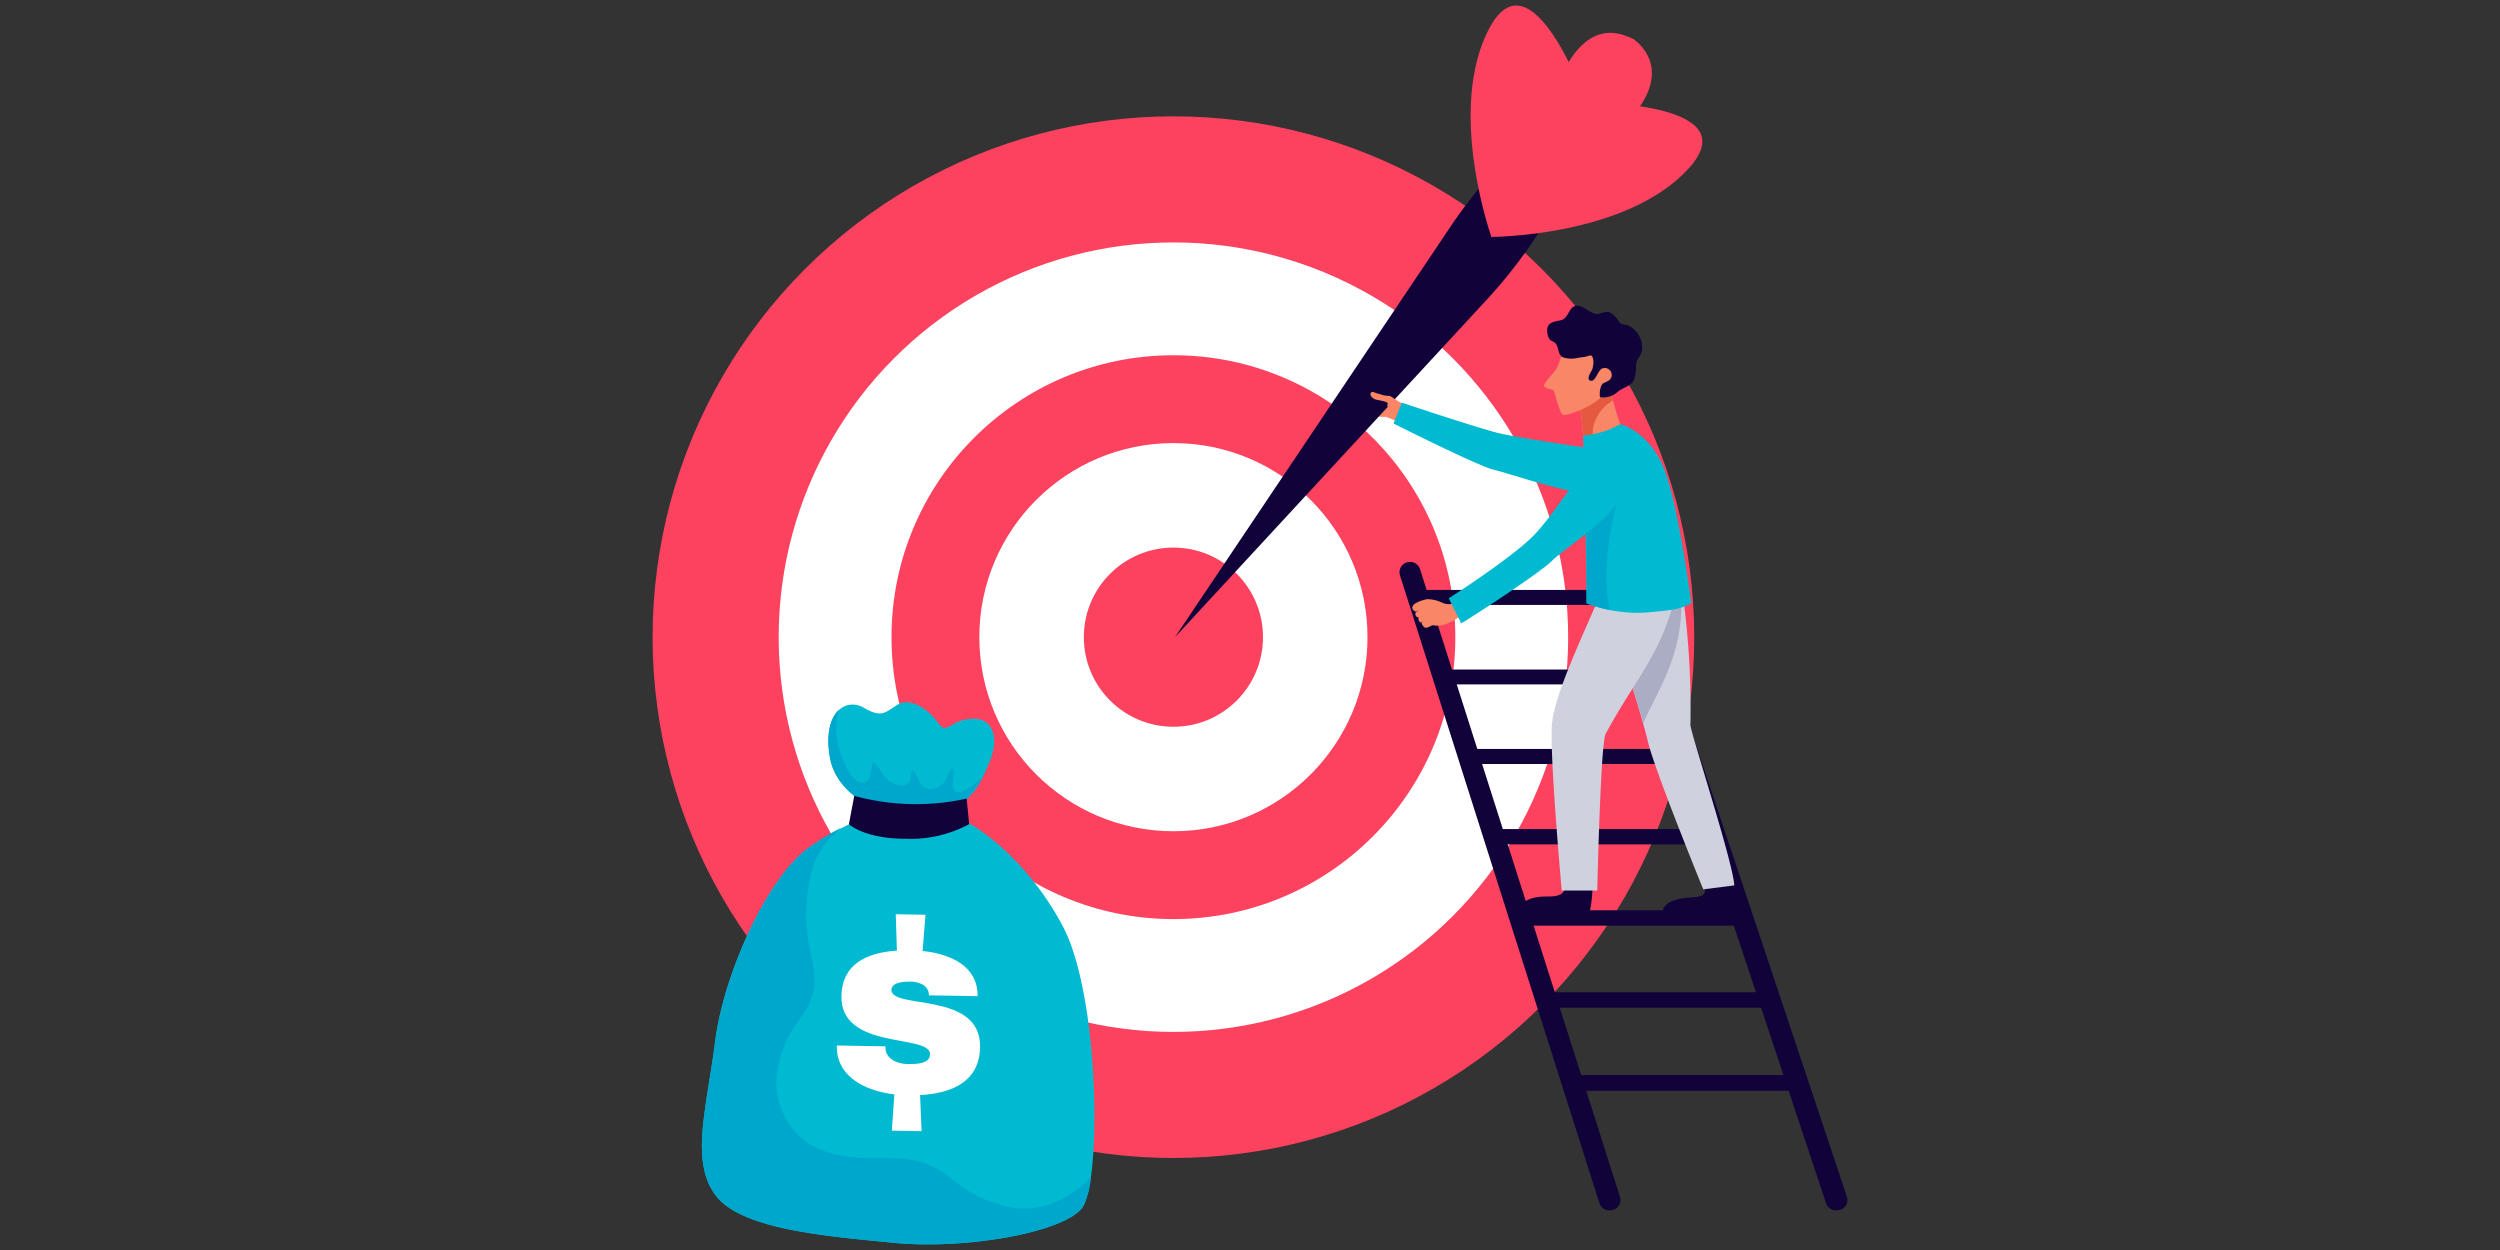 <svg id="Layer_1" data-name="Layer 1" xmlns="http://www.w3.org/2000/svg" viewBox="0 0 300 150"><rect x="0" y="0" width="300" height="150" fill="#333333" stroke="none"/><defs><style>.cls-1{fill:#fd425f;}.cls-2{fill:#fff;}.cls-3{fill:#f88667;}.cls-4{fill:#00bad1;}.cls-5{fill:#110239;}.cls-6{fill:#e45940;}.cls-7{fill:#d0d1de;}.cls-8{fill:#abadc4;}.cls-9{fill:#00a7cc;}</style></defs><title>ppc-services</title><circle class="cls-1" cx="140.81" cy="76.46" r="62.5"/><circle class="cls-2" cx="140.81" cy="76.46" r="47.37"/><circle class="cls-1" cx="140.81" cy="76.46" r="33.83"/><circle class="cls-2" cx="140.81" cy="76.46" r="23.29"/><circle class="cls-1" cx="140.81" cy="76.46" r="10.75"/><path class="cls-3" d="M168.63,48.55s-.91,2.2-.87,2.13a6.55,6.55,0,0,0-1.47-.66,11.31,11.31,0,0,1-1.75-.12,2.88,2.88,0,0,1-1-.52c-.17-.11-.47-.44-.21-.52s.49.25.64.31a3.08,3.08,0,0,0,.67.06l-.58-.24a7,7,0,0,1-1.29-.6c-.13-.13-.1-.42.26-.35a5,5,0,0,1,.9.3l.76.27s-.59-.23-.8-.32-.88-.36-1.29-.54-.31-.62.06-.6a9.14,9.14,0,0,1,1.32.56c.14,0,.77.34.77.34s-.75-.34-.88-.43-1-.4-1.05-.65a.24.24,0,0,1,.3-.32,4.39,4.39,0,0,1,1,.36,9.68,9.68,0,0,0,1.63.67c.24,0,.5,0,.5-.31l.41-.75s.27.13.42.81C167.19,47.8,167.8,48.27,168.63,48.55Z"/><path class="cls-4" d="M193.45,57.33a3.76,3.76,0,0,0-3.26-3.62c-3-.45-8.51-1.3-10.17-1.69-2.32-.53-11.8-3.7-11.8-3.7l-1,2.5S177.5,56,179.35,56.4s11.38,3.78,13.22,2.72A1.93,1.93,0,0,0,193.45,57.33Z"/><polygon class="cls-5" points="200.98 82.13 200.39 80.34 173.61 80.34 174.18 82.13 200.98 82.13"/><polygon class="cls-5" points="204.17 91.68 203.56 89.87 176.64 89.87 177.22 91.68 204.17 91.68"/><polygon class="cls-5" points="196.96 72.59 196.36 70.79 169.58 70.79 170.15 72.59 196.96 72.59"/><polygon class="cls-5" points="207.38 101.33 206.77 99.49 179.71 99.49 180.29 101.33 207.38 101.33"/><polygon class="cls-5" points="210.63 111.08 210.02 109.23 182.81 109.23 183.4 111.08 210.63 111.08"/><polygon class="cls-5" points="213.92 120.93 213.3 119.06 185.94 119.06 186.54 120.93 213.92 120.93"/><polygon class="cls-5" points="217.24 130.9 216.61 129.01 189.11 129.01 189.71 130.9 217.24 130.9"/><path class="cls-5" d="M220.32,145.24h.13a1.24,1.24,0,0,0,1.18-1.63L196.47,68.29a1.24,1.24,0,0,0-1.18-.85h-1.73l25.58,77A1.24,1.24,0,0,0,220.32,145.24Z"/><path class="cls-5" d="M193.08,145.24h.14a1.24,1.24,0,0,0,1.18-1.62l-24-75.33a1.24,1.24,0,0,0-1.18-.86h0A1.24,1.24,0,0,0,168,69.05l23.93,75.33A1.24,1.24,0,0,0,193.08,145.24Z"/><path class="cls-3" d="M193,45.53l-.16.18a11.24,11.24,0,0,1-1.7,1.48c-.38.25-1,.41-1.29.68a3.73,3.73,0,0,1-.41.29,31.23,31.23,0,0,1,.58,4.94s3.39-.24,4.63-1.61A34.36,34.36,0,0,1,193,45.53Z"/><path class="cls-6" d="M191.2,51.2a4.92,4.92,0,0,1,1.54-2.56,7.76,7.76,0,0,1,.81-.6,17.32,17.32,0,0,1-.54-2.51l-.16.18a11.24,11.24,0,0,1-1.7,1.48c-.38.25-1,.41-1.29.68a3.73,3.73,0,0,1-.41.29,31.23,31.23,0,0,1,.58,4.94,13.34,13.34,0,0,0,1.35-.19A2.54,2.54,0,0,1,191.2,51.2Z"/><path class="cls-5" d="M191.14,106s-.09,3.38-.62,3.84-7.25.66-7.83,0-.24-1.66,1.2-2.06,2.31,0,3.28-.41.71-1.93.71-1.93Z"/><path class="cls-5" d="M207.82,105.92s.52,3.29,0,3.77-7.36,1-8,.43-.3-1.64,1.12-2.1,2.27-.18,3.26-.54c.78-.28.25-1.85.25-1.85Z"/><path class="cls-7" d="M202.85,87a100.85,100.85,0,0,0-1.4-18.8,8.58,8.58,0,0,0-3.36.65c-2.05.93-4.12,1.83-6.18,2.73a133,133,0,0,1,5.78,17.14c.55,2.94,6.7,18,6.7,18l3.72-.47C208.05,103.76,202.84,87.78,202.85,87Z"/><path class="cls-8" d="M195.21,70.16a34.27,34.27,0,0,1-3.32,1.35,141.22,141.22,0,0,1,5.32,15.3c.52-1.58,3-5.39,4-9.56a22.26,22.26,0,0,0,.31-8.51v0A16,16,0,0,0,195.21,70.16Z"/><path class="cls-7" d="M198,69.64c-1.45.49-4.09,1.19-6.08,1.9-1.39,3.51-5.49,11.79-5.7,15.53-.24,4.13,1.19,19.79,1.19,19.79h4.26s.4-17.64,1-18.78c2-3.74,4.14-6.7,5.38-9a29,29,0,0,0,3.14-8.24c.16-.81.87-3.51-.5-4.36C199.54,66.79,199.21,69.23,198,69.64Z"/><path class="cls-4" d="M190.36,72.4a17.33,17.33,0,0,0,7.1,1.11c2.61-.25,4-.29,5.49-1.11,0,0-1.63-12.72-3.51-16.73s-5-4.78-5-4.78A10.56,10.56,0,0,1,190,52.27s0,7.81.2,10.94S190.36,72.4,190.36,72.4Z"/><path class="cls-9" d="M190.19,62.06q0-.51,0-1.09v-.14c0-.37,0-.75,0-1.14V59.5c0-.43,0-.87,0-1.31v0a2.54,2.54,0,0,0,.48,0,11.05,11.05,0,0,0,3.4-1.57c.18-.11.37-.2.56-.29.22,1.67-.54,3.71-.86,5-.9,3.67-1.38,8.32-.61,11.87a19,19,0,0,1-2.72-.78s0-6.08-.12-9.2c0-.28,0-.6,0-.94Z"/><path class="cls-3" d="M194.78,42.36s-1.45-3-3.37-2.9-3.16.44-3.42,1.18a21.23,21.23,0,0,1-1.18,3.55c-.49.76-1.56,1.75-1.53,2.09s1.13.46,1.19.6.66,2.63,1.06,2.89,4.1-1.19,4.68-2.29S194.95,44.32,194.78,42.36Z"/><path class="cls-5" d="M190.85,42.65a4.84,4.84,0,0,0-.58.16c-.28.05-.57.07-.86.12a3.5,3.5,0,0,1-1.71,0c-.84-.28-.57-1.1-1-1.68-.19-.28-.58-.28-.79-.59a2,2,0,0,1-.25-1.08c0-.88.87-1,1.55-1.13s.83-.63,1.21-1.23c.94-1.48,2.26.57,3.29.45.53-.06,1.09-.41,1.6-.12a3.65,3.65,0,0,1,1,1.09c.31.41.62.24,1.07.42a2.71,2.71,0,0,1,.94.71,2.87,2.87,0,0,1,.71,2.32c-.14.68-.69,1-.71,1.76a4.25,4.25,0,0,1-.27,1.79c-.4.75-1.3.85-1.9,1.36a2.56,2.56,0,0,1-2.15.66c-.08-.53,0-1.43.44-1.7a3,3,0,0,0,.71-.37.83.83,0,0,0-.79-1.4c-.61.08-.88,1.75-1.54,1.48-.5-.21.1-1,.24-1.33s.28-1.33-.08-1.65A.27.27,0,0,0,190.85,42.65Z"/><path class="cls-3" d="M174.7,72.47a2.81,2.81,0,0,0-.5,0,2,2,0,0,1-1.1-.13,4.25,4.25,0,0,0-1.84-.44c-.31.05-2.16.49-1.71,1.25.06.1.29.26.35.24l.72-.27a4.17,4.17,0,0,0-.49.21c-.07.05-.21.11-.26.19a.47.47,0,0,0,.21.55c.16.06.28-.11.42-.18h0c-.13.1-.41.17-.24.57s.33.16.51.11l.2-.08c-.07,0-.33.16-.38.21s.21.67.55.63.71-.33.83-.3a2.78,2.78,0,0,0,1.68-.2c.17-.08.52-.21.69-.31a7.4,7.4,0,0,0,1-.7C175.1,73.23,174.64,73.09,174.7,72.47Z"/><path class="cls-4" d="M175.35,74.8l-1.5-3s7.42-4.75,10.14-7.49,5.65-8.31,7.72-8.66,4.15.79,3,3.67-7.27,6.7-8.5,8S176.56,74.11,175.35,74.8Z"/><path class="cls-1" d="M195.94,4.65c-1.32-.57-5.55-2.77-8.95,5.25-3.23,7.64-6.66,18-6.66,18s8.41-6.93,14.37-12.71C201,9.12,197.18,5.44,195.94,4.65Z"/><path class="cls-5" d="M188.72,10.77l-8.09,8.33a58.38,58.38,0,0,0-6.6,8.14L141,76.46l37.43-40.52A58.38,58.38,0,0,0,188.7,20.48l3.16-7A9.75,9.75,0,0,1,188.72,10.77Z"/><path class="cls-1" d="M179,28.52s-5.44-15.17-.35-25,11.74,8.88,11.74,8.88Z"/><path class="cls-1" d="M178.94,28.43s16.12,0,23.64-8.15-12.34-8-12.34-8Z"/><path class="cls-3" d="M166.9,48.58c-.12-.05-.25.28-.37.24s0-.36,0-.37c0-.33-1.29-.41-1.56-.55-.83-.44-.5-1-.12-.84s.84.25,1.07.35a4,4,0,0,0,.86.1,6.22,6.22,0,0,1,1.07.74C168.29,48.54,167.35,48.77,166.9,48.58Z"/><path class="cls-4" d="M108.63,96.41A37.92,37.92,0,0,0,97,101.76c-5,3.69-10.16,15.15-11.18,23.18s-3,14.32,0,18.43,12.93,4.94,21.43,5.77,20.22-1.2,22.58-4.16,2.17-25.33-2.26-33.77S115.1,96.22,108.63,96.41Z"/><path class="cls-9" d="M120,144.54a14.8,14.8,0,0,1-4.87-2.35c-3-2.49-4.87-3.23-8.64-3.2-3.44,0-6.77,0-9.73-1.93a8.94,8.94,0,0,1-3.47-8.69,13.64,13.64,0,0,1,2.5-5.82c1.94-2.57,2.31-4.42,1.62-7.64A20.79,20.79,0,0,1,97.55,104,9.89,9.89,0,0,1,101,99.3,28.09,28.09,0,0,0,97,101.76c-5,3.69-10.16,15.15-11.18,23.18s-3,14.32,0,18.43,12.93,4.94,21.43,5.77,20.22-1.2,22.58-4.16a8.78,8.78,0,0,0,1.07-3.68C127.95,144.23,124.12,145.92,120,144.54Z"/><path class="cls-4" d="M107.71,98.07s-7.14-1.73-8.1-7.14,1.87-7.27,4.05-6,2.53.57,4.05-.37,3.74.58,4.85,2.17,1.32-.28,3.95-.48,3.53,2.22,2.15,5.4S116,98.21,107.71,98.07Z"/><path class="cls-9" d="M115.44,95c-1.85.48-.75-1.91-1.05-2.74-.48,0-.66.83-.82,1.17a2.17,2.17,0,0,1-2,1.25c-1.15,0-1.31-1.27-1.8-2-.21-.32-.3-.31-.43.08s0,.93-.41,1.27c-.74.62-2-.08-2.54-.58s-.89-1.44-1.55-2a.91.91,0,0,0-.21.46c-.17.78-.12,2.26-1.38,2-1.07-.23-1.79-2-2.14-2.88a9.79,9.79,0,0,1-.77-3.37,10.39,10.39,0,0,1,.1-1.42,4.06,4.06,0,0,1,.26-1.09h0c-1,.9-1.65,2.81-1.11,5.78.82,4.6,6.11,6.54,7.67,7a2.91,2.91,0,0,0,.84.13c6.49,0,8.51-2.25,9.79-4.8h0A12.07,12.07,0,0,1,115.44,95Z"/><path class="cls-2" d="M110.71,114.12c3.5.35,6.66,1.92,6.6,5.42l-5.84-.1c0-1.32-1.36-1.63-2.21-1.65-.54,0-2.27,0-2.29,1,0,2.4,10.76.1,10.64,6.88-.07,4.07-3.29,5.53-7.2,5.74l.18,4.33-3.57-.06.3-4.35c-3.62-.44-7-2.21-6.9-5.87l5.84.1v.13c0,1.61,1.8,2,2.71,2s2.62,0,2.64-1.18c0-2.49-10.76-.41-10.64-7,.07-3.79,3-5.19,6.66-5.44l-.14-4.36,3.57.06Z"/><path class="cls-5" d="M102.51,95.5l-.64,3.4s1.82,1.75,6.79,1.75a14.82,14.82,0,0,0,7.64-1.75L116,95.83A28,28,0,0,1,102.51,95.5Z"/></svg>